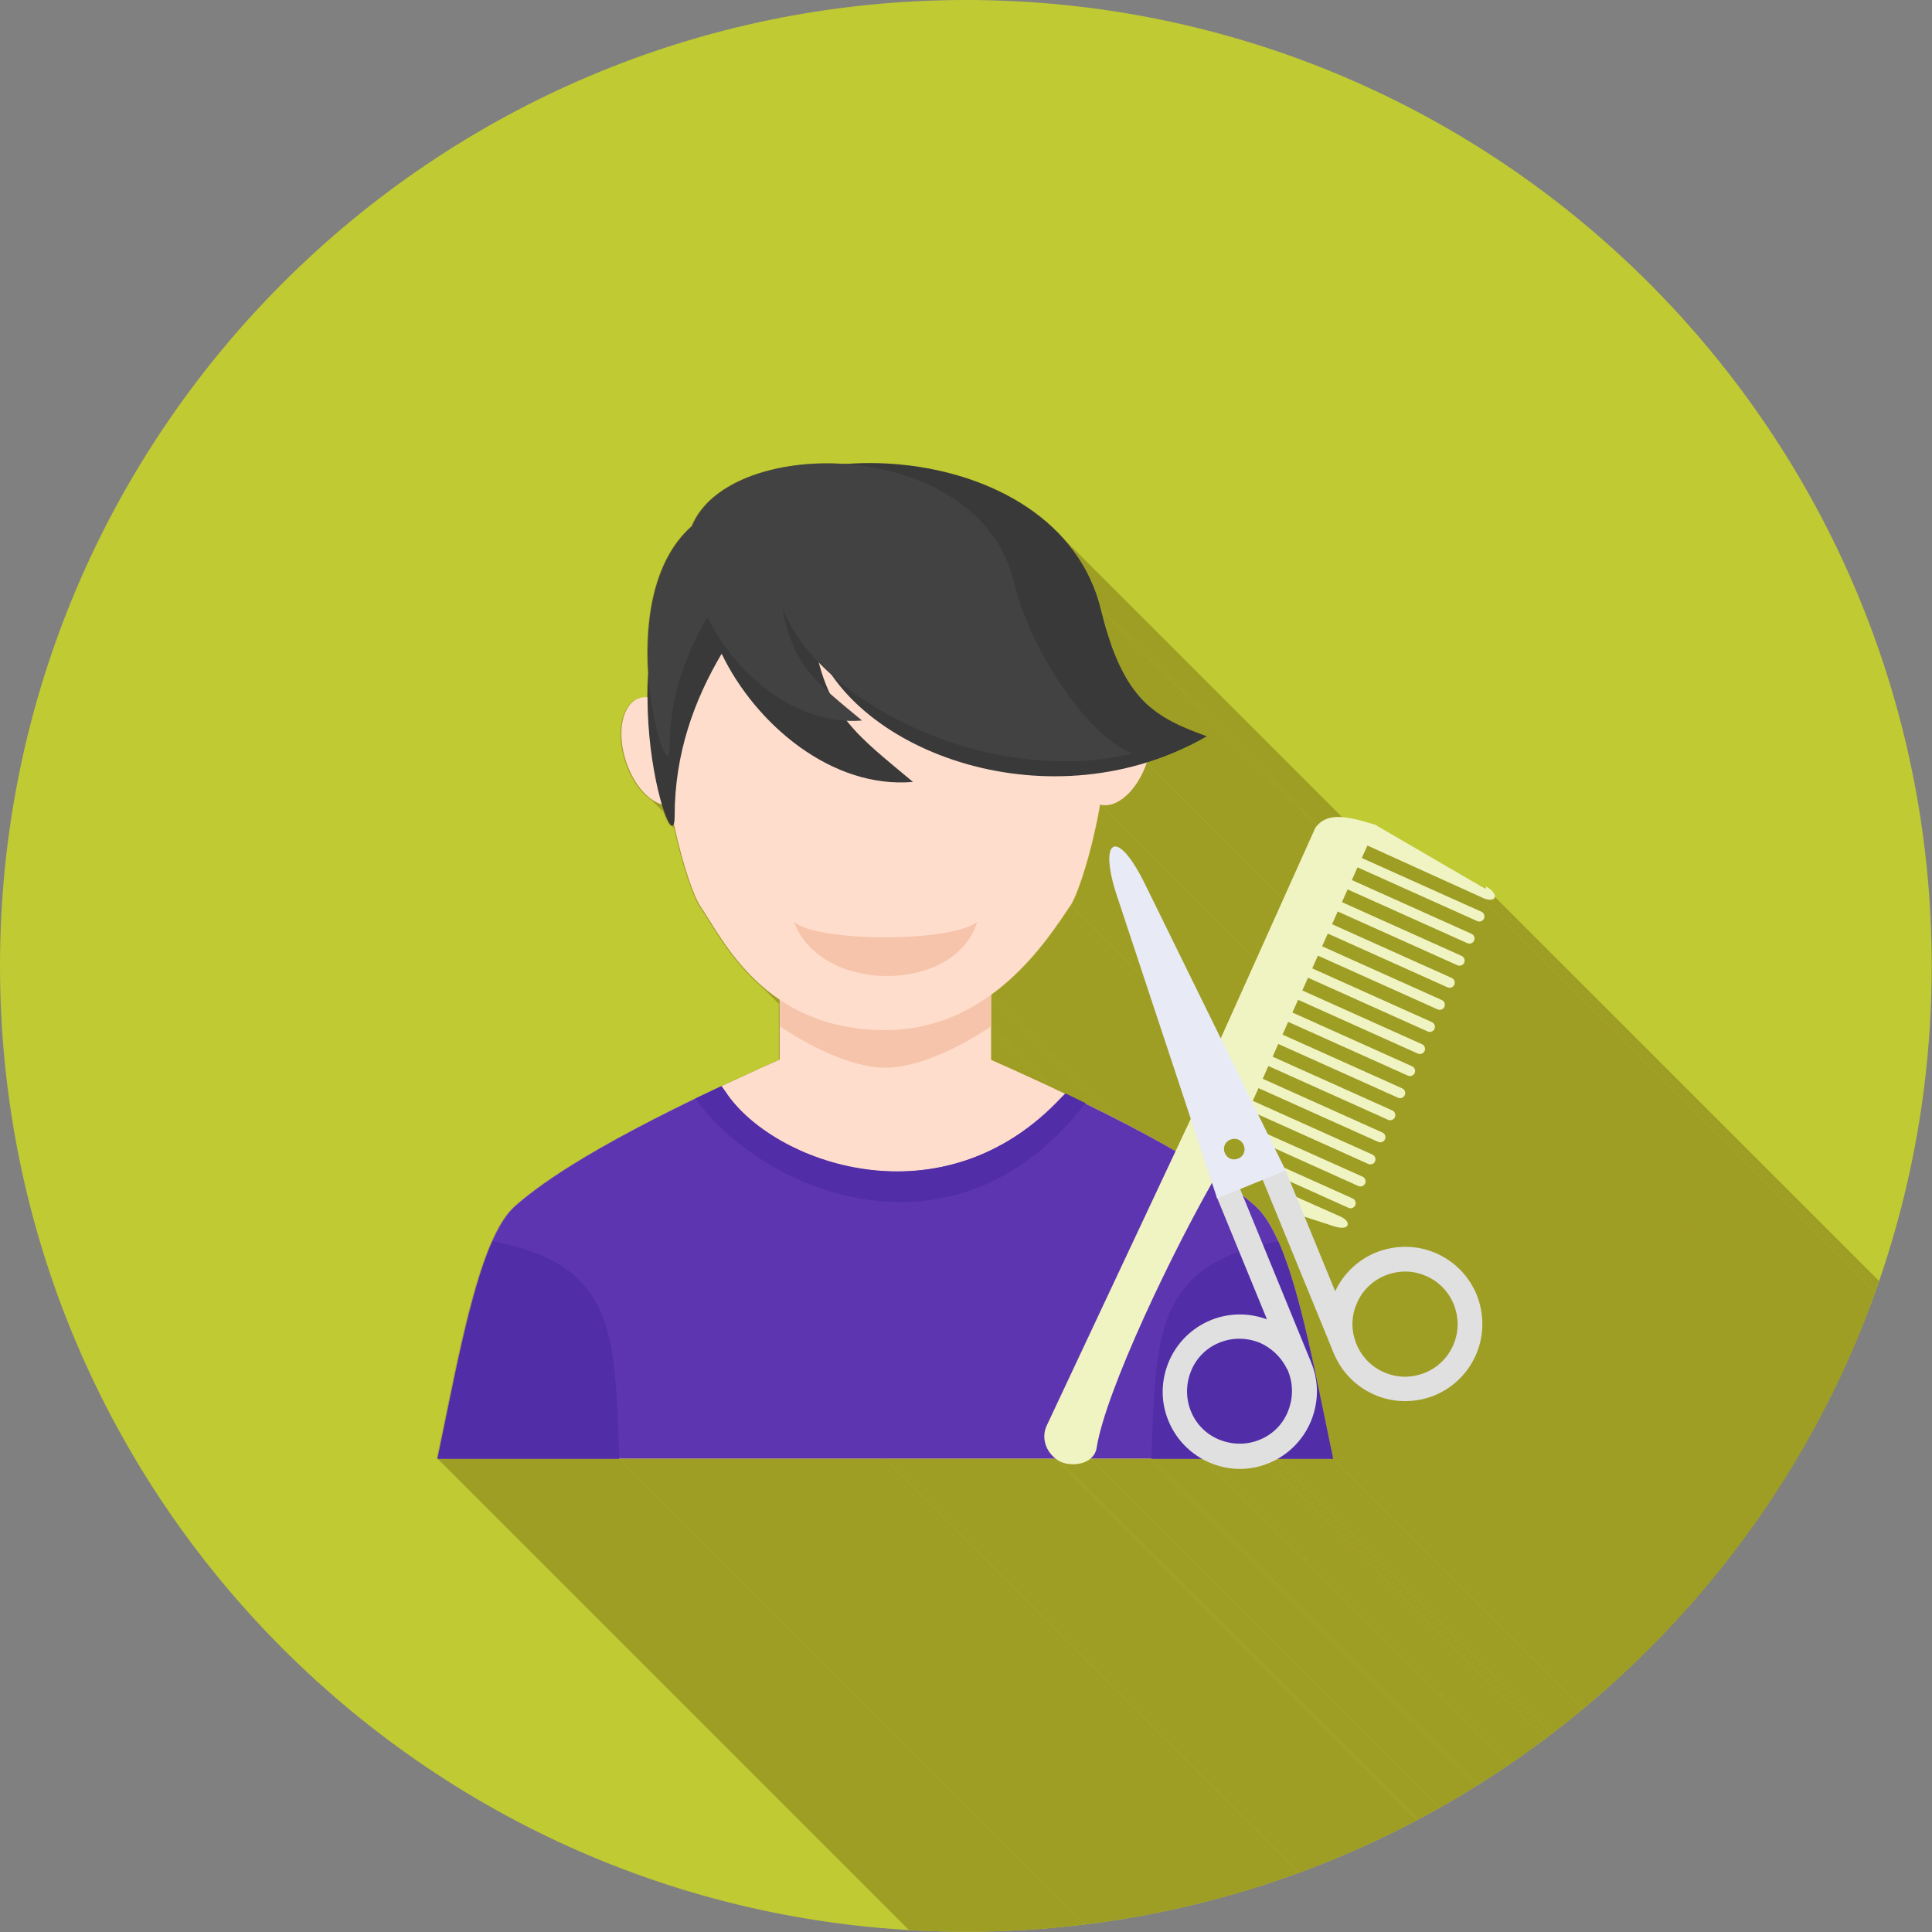 <?xml version="1.0" encoding="UTF-8"?>
<!DOCTYPE svg PUBLIC "-//W3C//DTD SVG 1.1//EN" "http://www.w3.org/Graphics/SVG/1.1/DTD/svg11.dtd">
<!-- Creator: CorelDRAW -->
<svg xmlns="http://www.w3.org/2000/svg" xml:space="preserve" width="6.827in" height="6.827in" style="shape-rendering:geometricPrecision; text-rendering:geometricPrecision; image-rendering:optimizeQuality; fill-rule:evenodd; clip-rule:evenodd"
viewBox="0 0 6.827 6.827"
 xmlns:xlink="http://www.w3.org/1999/xlink">
 <rect x="0" y="0" width="6.827" height="6.827" fill="#808080" stroke="none"/>
 <defs>
  <style type="text/css">
   <![CDATA[
    .fil2 {fill:none}
    .fil7 {fill:#393939}
    .fil8 {fill:#424242}
    .fil6 {fill:#512DA8}
    .fil5 {fill:#5E35B1}
    .fil1 {fill:#9E9D24}
    .fil0 {fill:#C0CA33}
    .fil10 {fill:#E0E0E0}
    .fil11 {fill:#E8EAF6}
    .fil9 {fill:#F0F4C3}
    .fil4 {fill:#F6C4AA}
    .fil3 {fill:#FFDDCC}
   ]]>
  </style>
   <clipPath id="id0">
    <path d="M3.413 0c1.885,0 3.413,1.528 3.413,3.413 0,1.885 -1.528,3.413 -3.413,3.413 -1.885,0 -3.413,-1.528 -3.413,-3.413 0,-1.885 1.528,-3.413 3.413,-3.413z"/>
   </clipPath>
 </defs>
 <g id="Layer_x0020_1">
  <path class="fil0" d="M3.413 0c1.885,0 3.413,1.528 3.413,3.413 0,1.885 -1.528,3.413 -3.413,3.413 -1.885,0 -3.413,-1.528 -3.413,-3.413 0,-1.885 1.528,-3.413 3.413,-3.413z"/>
  <g style="clip-path:url(#id0)">
   <g id="_435564424">
    <g>
     <polygon id="_4364744561" class="fil1" points="3.764,1.909 7.55,5.695 7.572,5.722 7.592,5.749 7.611,5.778 7.628,5.809 7.643,5.84 7.657,5.873 7.668,5.907 7.678,5.943 3.892,2.156 3.882,2.121 3.87,2.087 3.857,2.054 3.841,2.022 3.824,1.992 3.806,1.963 3.786,1.935 "/>
     <polygon id="_436474336" class="fil1" points="4.865,2.916 8.651,6.702 8.651,6.703 4.865,2.917 "/>
     <polygon id="_436475920" class="fil1" points="3.892,2.156 7.678,5.943 7.685,5.972 7.693,6 7.701,6.026 7.709,6.051 7.717,6.075 7.726,6.097 7.734,6.118 7.743,6.138 7.753,6.157 7.762,6.175 7.772,6.191 7.782,6.207 7.793,6.222 7.803,6.236 7.814,6.249 4.028,2.462 4.017,2.449 4.006,2.435 3.996,2.421 3.986,2.405 3.976,2.388 3.966,2.371 3.957,2.352 3.948,2.332 3.939,2.311 3.931,2.288 3.922,2.265 3.914,2.24 3.907,2.213 3.899,2.186 "/>
     <polygon id="_436476160" class="fil1" points="4.265,2.602 8.052,6.388 8.045,6.392 8.039,6.396 8.032,6.399 8.026,6.403 8.019,6.406 8.013,6.41 8.006,6.413 7.999,6.417 7.993,6.42 7.986,6.423 7.979,6.426 7.973,6.429 7.966,6.432 7.959,6.435 7.953,6.438 7.946,6.441 7.939,6.444 7.933,6.447 7.926,6.45 7.919,6.453 7.912,6.455 7.906,6.458 7.899,6.46 7.892,6.463 7.885,6.465 7.879,6.468 7.872,6.47 7.865,6.473 7.858,6.475 7.851,6.477 7.845,6.479 7.838,6.481 4.052,2.695 4.058,2.693 4.065,2.691 4.072,2.689 4.079,2.686 4.086,2.684 4.092,2.682 4.099,2.679 4.106,2.677 4.113,2.674 4.119,2.672 4.126,2.669 4.133,2.666 4.14,2.664 4.146,2.661 4.153,2.658 4.16,2.655 4.167,2.652 4.173,2.649 4.18,2.646 4.187,2.643 4.193,2.64 4.2,2.637 4.206,2.634 4.213,2.63 4.22,2.627 4.226,2.624 4.233,2.62 4.239,2.617 4.246,2.613 4.252,2.609 4.259,2.606 "/>
     <polygon id="_436476016" class="fil1" points="4.052,2.695 7.838,6.481 7.835,6.49 7.831,6.499 7.827,6.508 7.823,6.516 7.819,6.525 7.815,6.533 7.811,6.54 7.806,6.548 7.801,6.555 7.797,6.562 7.792,6.569 7.787,6.575 7.781,6.581 7.776,6.587 7.771,6.592 7.765,6.597 7.76,6.602 7.754,6.607 7.748,6.611 7.743,6.615 7.737,6.618 7.731,6.621 7.725,6.624 7.72,6.626 7.714,6.628 7.708,6.629 7.702,6.631 7.697,6.631 7.691,6.631 7.685,6.631 7.68,6.631 7.674,6.629 3.888,2.843 3.894,2.844 3.899,2.845 3.905,2.845 3.91,2.845 3.916,2.844 3.922,2.843 3.928,2.842 3.933,2.84 3.939,2.838 3.945,2.835 3.951,2.832 3.956,2.828 3.962,2.825 3.968,2.821 3.973,2.816 3.979,2.811 3.984,2.806 3.99,2.801 3.995,2.795 4,2.789 4.005,2.782 4.01,2.776 4.015,2.769 4.02,2.762 4.024,2.754 4.029,2.746 4.033,2.738 4.037,2.73 4.041,2.722 4.045,2.713 4.048,2.704 "/>
     <polygon id="_436475968" class="fil1" points="3.888,2.843 7.674,6.629 7.671,6.646 7.668,6.663 7.665,6.68 7.662,6.696 7.658,6.712 7.655,6.728 7.651,6.743 7.648,6.758 7.644,6.773 7.64,6.787 7.637,6.801 7.633,6.814 7.629,6.827 7.626,6.84 7.622,6.853 7.618,6.864 7.615,6.876 7.611,6.887 7.608,6.897 7.604,6.907 7.601,6.917 7.597,6.926 7.594,6.935 7.591,6.943 7.588,6.95 7.585,6.957 7.582,6.963 7.579,6.969 7.577,6.974 7.574,6.979 7.572,6.983 7.57,6.986 3.784,3.2 3.786,3.196 3.788,3.192 3.79,3.188 3.793,3.183 3.796,3.177 3.799,3.171 3.802,3.164 3.805,3.156 3.808,3.148 3.811,3.14 3.814,3.131 3.818,3.121 3.821,3.111 3.825,3.101 3.828,3.09 3.832,3.078 3.836,3.066 3.839,3.054 3.843,3.041 3.847,3.028 3.85,3.015 3.854,3.001 3.858,2.986 3.861,2.972 3.865,2.957 3.868,2.941 3.872,2.926 3.875,2.91 3.879,2.894 3.882,2.877 3.885,2.86 "/>
     <polygon id="_436476928" class="fil1" points="4.045,3.122 7.831,6.908 8.1,7.457 4.314,3.671 "/>
     <polygon id="_436476880" class="fil1" points="3.784,3.2 7.57,6.986 7.565,6.993 7.56,7 7.555,7.008 7.55,7.016 7.544,7.024 7.538,7.033 7.532,7.042 7.525,7.051 7.519,7.061 7.512,7.07 7.505,7.08 7.497,7.09 7.489,7.101 7.481,7.111 7.473,7.122 7.464,7.133 7.456,7.143 7.446,7.154 7.437,7.165 7.427,7.176 7.417,7.187 7.407,7.198 7.397,7.209 7.386,7.22 7.375,7.231 7.363,7.241 7.351,7.252 7.339,7.263 7.327,7.273 7.314,7.283 7.301,7.293 7.288,7.303 3.502,3.517 3.515,3.507 3.528,3.497 3.541,3.487 3.553,3.476 3.565,3.466 3.577,3.455 3.588,3.444 3.599,3.434 3.61,3.423 3.621,3.412 3.631,3.401 3.641,3.39 3.651,3.379 3.66,3.368 3.669,3.357 3.678,3.346 3.687,3.336 3.695,3.325 3.703,3.315 3.711,3.304 3.718,3.294 3.726,3.284 3.732,3.274 3.739,3.265 3.746,3.256 3.752,3.247 3.758,3.238 3.763,3.23 3.769,3.222 3.774,3.214 3.779,3.207 "/>
     <polygon id="_436476664" class="fil1" points="4.462,4.169 8.248,7.955 8.168,7.988 4.382,4.202 "/>
     <polygon id="_436476400" class="fil1" points="4.482,3.768 8.268,7.555 8.248,7.599 4.462,3.813 "/>
     <polygon id="_436476712" class="fil1" points="4.905,3.958 8.691,7.745 8.268,7.555 4.482,3.768 "/>
     <polygon id="_436476496" class="fil1" points="4.382,4.202 8.168,7.988 8.177,8.01 4.391,4.224 "/>
     <polygon id="_436476520" class="fil1" points="3.502,3.517 7.288,7.303 7.288,7.413 3.502,3.627 "/>
     <polygon id="_436477000" class="fil1" points="3.502,3.627 7.288,7.413 7.288,7.532 3.502,3.745 "/>
     <polygon id="_436477024" class="fil1" points="4.447,4.273 8.234,8.059 8.239,8.065 8.244,8.071 8.25,8.078 8.255,8.085 8.26,8.092 8.265,8.1 8.27,8.108 8.275,8.116 8.28,8.125 8.284,8.133 8.289,8.143 8.294,8.152 8.298,8.162 8.303,8.172 4.517,4.386 4.512,4.376 4.508,4.366 4.503,4.356 4.498,4.347 4.493,4.338 4.488,4.33 4.484,4.321 4.479,4.314 4.474,4.306 4.468,4.299 4.463,4.292 4.458,4.285 4.453,4.279 "/>
     <polygon id="_436476376" class="fil1" points="4.609,4.299 8.396,8.085 8.504,8.35 4.718,4.563 "/>
     <polygon id="_436477120" class="fil1" points="4.504,4.057 8.29,7.843 8.324,7.912 4.537,4.126 "/>
     <polygon id="_436477384" class="fil1" points="3.836,3.899 7.622,7.685 7.622,7.685 7.622,7.685 7.622,7.686 7.622,7.686 7.622,7.686 7.622,7.686 7.622,7.686 7.622,7.686 3.835,3.9 3.835,3.9 3.835,3.9 3.836,3.9 3.836,3.899 3.836,3.899 3.836,3.899 3.836,3.899 "/>
     <polygon id="_436477096" class="fil1" points="4.709,4.772 8.495,8.558 8.495,8.558 4.708,4.772 "/>
     <polygon id="_436477480" class="fil1" points="2.382,2.911 6.168,6.698 6.167,6.701 6.165,6.703 6.163,6.704 6.161,6.704 6.159,6.703 6.157,6.701 2.37,2.915 2.373,2.917 2.375,2.918 2.377,2.918 2.379,2.917 2.381,2.915 "/>
     <polygon id="_436477288" class="fil1" points="4.514,5.155 8.3,8.941 8.297,8.943 8.293,8.945 8.289,8.947 8.285,8.949 8.282,8.951 8.278,8.952 8.274,8.954 8.27,8.956 4.483,5.17 4.487,5.168 4.491,5.166 4.495,5.164 4.499,5.163 4.503,5.161 4.507,5.159 4.51,5.157 "/>
     <polygon id="_436477648" class="fil1" points="2.755,3.533 6.541,7.32 6.527,7.31 6.513,7.299 6.5,7.289 6.487,7.278 6.474,7.267 6.462,7.256 6.451,7.245 2.664,3.459 2.676,3.47 2.688,3.481 2.701,3.492 2.714,3.503 2.727,3.513 2.741,3.523 "/>
     <polygon id="_436477696" class="fil1" points="4.275,5.169 8.061,8.955 8.058,8.953 8.054,8.952 8.05,8.95 8.047,8.948 8.043,8.947 8.04,8.945 8.036,8.943 8.033,8.941 4.246,5.155 4.25,5.157 4.253,5.159 4.257,5.16 4.26,5.162 4.264,5.164 4.268,5.166 4.271,5.167 "/>
     <polygon id="_436477672" class="fil1" points="4.246,5.155 8.033,8.941 7.854,8.941 4.068,5.155 "/>
     <polygon id="_436477816" class="fil1" points="4.068,5.155 7.854,8.941 7.64,8.941 3.854,5.155 "/>
     <polygon id="_436477192" class="fil1" points="3.854,5.155 7.64,8.941 7.635,8.945 7.63,8.948 7.624,8.951 7.617,8.954 7.611,8.956 7.604,8.958 7.597,8.959 7.59,8.96 7.583,8.961 7.576,8.961 7.569,8.961 7.562,8.96 7.555,8.958 7.548,8.957 7.541,8.954 7.535,8.952 3.748,5.166 3.755,5.168 3.762,5.17 3.768,5.172 3.775,5.173 3.783,5.174 3.79,5.175 3.797,5.175 3.804,5.174 3.811,5.173 3.818,5.172 3.825,5.17 3.831,5.168 3.837,5.165 3.843,5.162 3.849,5.159 "/>
     <polygon id="_436477936" class="fil1" points="3.748,5.166 7.535,8.952 7.532,8.951 7.53,8.949 7.528,8.948 7.526,8.947 7.524,8.945 7.521,8.944 7.519,8.943 7.517,8.941 3.731,5.155 3.733,5.156 3.735,5.158 3.737,5.159 3.739,5.161 3.742,5.162 3.744,5.163 3.746,5.164 "/>
     <polygon id="_436461856" class="fil1" points="3.731,5.155 7.517,8.941 6.915,8.941 3.128,5.155 "/>
     <polygon id="_436461880" class="fil1" points="3.128,5.155 6.915,8.941 5.975,8.941 2.189,5.155 "/>
     <polygon id="_436462408" class="fil1" points="2.189,5.155 5.975,8.941 5.333,8.941 1.547,5.155 "/>
     <polygon id="_436461928" class="fil1" points="4.483,5.17 8.27,8.956 8.263,8.958 8.257,8.961 8.25,8.963 8.243,8.965 8.237,8.967 8.23,8.969 8.223,8.97 8.217,8.972 8.21,8.973 8.203,8.974 8.197,8.975 8.19,8.975 8.183,8.976 8.177,8.976 8.17,8.976 8.164,8.976 8.157,8.976 8.15,8.976 8.144,8.975 8.137,8.975 8.131,8.974 8.124,8.973 8.118,8.972 8.111,8.971 8.105,8.969 8.098,8.968 8.092,8.966 8.086,8.964 8.08,8.962 8.073,8.96 8.067,8.957 8.061,8.955 4.275,5.169 4.281,5.171 4.287,5.174 4.293,5.176 4.3,5.178 4.306,5.18 4.312,5.181 4.318,5.183 4.325,5.184 4.331,5.186 4.338,5.187 4.344,5.188 4.351,5.188 4.357,5.189 4.364,5.189 4.371,5.19 4.377,5.19 4.384,5.19 4.391,5.19 4.397,5.189 4.404,5.189 4.411,5.188 4.417,5.187 4.424,5.186 4.431,5.185 4.437,5.184 4.444,5.182 4.451,5.181 4.457,5.179 4.464,5.177 4.47,5.175 4.477,5.172 "/>
     <polygon id="_436461784" class="fil1" points="2.339,2.842 6.125,6.628 6.121,6.627 6.116,6.625 6.111,6.623 6.107,6.621 6.102,6.619 6.098,6.616 6.093,6.613 6.088,6.61 6.084,6.607 6.079,6.603 6.075,6.6 6.07,6.595 6.066,6.591 2.28,2.805 2.284,2.809 2.288,2.813 2.293,2.817 2.297,2.821 2.302,2.824 2.307,2.827 2.311,2.83 2.316,2.833 2.321,2.835 2.325,2.837 2.33,2.839 2.334,2.841 "/>
     <polygon id="_436461808" class="fil1" points="4.71,5.155 8.497,8.941 8.3,8.941 4.514,5.155 "/>
     <polygon id="_436462024" class="fil1" points="5.24,3.181 9.026,6.968 8.616,6.781 4.829,2.995 "/>
     <polygon id="_436462480" class="fil1" points="4.829,2.995 8.616,6.781 8.596,6.825 4.81,3.039 "/>
     <polygon id="_436462120" class="fil1" points="5.218,3.262 9.004,7.048 8.581,6.858 4.795,3.072 "/>
     <polygon id="_436462168" class="fil1" points="4.795,3.072 8.581,6.858 8.561,6.903 4.775,3.117 "/>
     <polygon id="_436462744" class="fil1" points="3.978,3.015 7.765,6.802 7.772,6.81 7.779,6.82 7.787,6.831 7.796,6.844 7.804,6.858 7.813,6.873 7.822,6.89 7.831,6.908 4.045,3.122 4.036,3.104 4.027,3.087 4.018,3.072 4.009,3.058 4.001,3.045 3.993,3.034 3.986,3.024 "/>
     <polygon id="_436462672" class="fil1" points="4.94,3.881 8.726,7.667 8.303,7.477 4.517,3.691 "/>
     <polygon id="_436462528" class="fil1" points="4.517,4.386 8.303,8.172 8.31,8.189 8.318,8.208 8.325,8.226 8.332,8.246 8.339,8.266 8.346,8.287 8.352,8.308 8.359,8.33 8.365,8.352 8.372,8.375 8.378,8.399 8.384,8.422 8.39,8.447 8.396,8.471 8.402,8.496 8.408,8.521 8.414,8.547 8.42,8.573 8.425,8.598 8.431,8.625 8.437,8.651 8.442,8.677 8.448,8.704 8.453,8.73 8.459,8.757 8.464,8.783 8.469,8.81 8.475,8.836 8.48,8.863 8.486,8.889 8.491,8.915 8.497,8.941 4.71,5.155 4.705,5.129 4.699,5.103 4.694,5.077 4.689,5.05 4.683,5.024 4.678,4.997 4.672,4.971 4.667,4.944 4.661,4.918 4.656,4.891 4.65,4.865 4.645,4.838 4.639,4.812 4.633,4.786 4.628,4.761 4.622,4.735 4.616,4.71 4.61,4.685 4.604,4.66 4.598,4.636 4.592,4.612 4.586,4.589 4.579,4.566 4.573,4.544 4.566,4.522 4.559,4.5 4.553,4.48 4.546,4.46 4.539,4.44 4.531,4.421 4.524,4.403 "/>
     <polygon id="_436462768" class="fil1" points="5.068,4.93 8.854,8.717 8.848,8.719 8.841,8.722 8.834,8.724 8.828,8.726 8.821,8.728 8.814,8.729 8.808,8.731 8.801,8.732 8.794,8.733 8.788,8.734 8.781,8.735 8.774,8.736 8.768,8.736 8.761,8.737 8.754,8.737 8.748,8.737 8.741,8.737 8.735,8.737 8.728,8.736 8.721,8.735 8.715,8.735 8.708,8.734 8.702,8.733 8.695,8.731 8.689,8.73 8.683,8.728 8.676,8.727 8.67,8.725 8.664,8.723 8.658,8.721 8.652,8.718 8.646,8.716 4.859,4.929 4.865,4.932 4.871,4.934 4.878,4.936 4.884,4.938 4.89,4.94 4.896,4.942 4.903,4.944 4.909,4.945 4.916,4.946 4.922,4.947 4.929,4.948 4.935,4.949 4.942,4.95 4.948,4.95 4.955,4.951 4.962,4.951 4.968,4.951 4.975,4.951 4.982,4.95 4.988,4.95 4.995,4.949 5.002,4.948 5.008,4.947 5.015,4.946 5.022,4.945 5.028,4.943 5.035,4.941 5.041,4.94 5.048,4.938 5.055,4.935 5.061,4.933 "/>
     <polygon id="_436462888" class="fil1" points="4.859,4.929 8.646,8.716 8.64,8.713 8.634,8.71 8.628,8.708 8.622,8.705 8.616,8.701 8.611,8.698 8.605,8.695 8.599,8.691 8.594,8.687 8.589,8.684 8.584,8.68 8.578,8.675 8.573,8.671 8.568,8.667 8.563,8.662 8.559,8.658 4.772,4.871 4.777,4.876 4.782,4.881 4.787,4.885 4.792,4.889 4.797,4.893 4.802,4.897 4.808,4.901 4.813,4.905 4.819,4.908 4.824,4.912 4.83,4.915 4.836,4.918 4.841,4.921 4.847,4.924 4.853,4.927 "/>
     <polygon id="_436462912" class="fil1" points="5.183,3.339 8.969,7.125 8.546,6.936 4.76,3.149 "/>
     <polygon id="_436462984" class="fil1" points="4.517,3.691 8.303,7.477 8.283,7.522 4.497,3.736 "/>
     <path id="_436463056" class="fil1" d="M8.993 7.116l0 0zm-3.786 -3.786l0 0z"/>
     <polygon id="_436463104" class="fil1" points="5.271,3.158 9.058,6.944 9.062,6.949 9.065,6.954 9.066,6.958 9.066,6.962 9.065,6.966 9.063,6.969 9.06,6.971 9.056,6.972 9.051,6.973 9.046,6.973 9.04,6.972 9.033,6.971 9.026,6.968 5.24,3.181 5.247,3.184 5.254,3.186 5.26,3.187 5.265,3.187 5.27,3.186 5.274,3.185 5.277,3.182 5.279,3.179 5.28,3.176 5.28,3.172 5.278,3.167 5.275,3.163 "/>
     <path id="_436463224" class="fil1" d="M9.028 7.039l0 0zm-3.786 -3.786l0 0z"/>
     <polygon id="_436463944" class="fil1" points="4.76,3.149 8.546,6.936 8.526,6.98 4.74,3.194 "/>
     <polygon id="_436463896" class="fil1" points="5.238,3.233 9.024,7.02 9.026,7.022 9.028,7.025 9.029,7.029 9.029,7.032 9.029,7.036 9.028,7.039 9.026,7.042 9.023,7.045 9.021,7.047 9.018,7.048 9.014,7.049 9.011,7.05 9.007,7.049 9.004,7.048 5.218,3.262 5.221,3.263 5.225,3.263 5.228,3.263 5.231,3.262 5.234,3.261 5.237,3.259 5.24,3.256 5.241,3.253 5.242,3.249 5.243,3.246 5.243,3.242 5.242,3.239 5.24,3.236 "/>
     <polygon id="_436463872" class="fil1" points="5.148,3.417 8.934,7.203 8.512,7.013 4.725,3.227 "/>
     <polygon id="_436463728" class="fil1" points="4.725,3.227 8.512,7.013 8.492,7.058 4.705,3.271 "/>
     <polygon id="_436463632" class="fil1" points="5.203,3.311 8.99,7.097 8.992,7.1 8.993,7.103 8.994,7.106 8.994,7.11 8.994,7.113 8.993,7.116 8.991,7.12 8.989,7.122 8.986,7.124 8.983,7.126 8.98,7.127 8.976,7.127 8.973,7.127 8.969,7.125 5.183,3.339 5.186,3.34 5.19,3.341 5.193,3.341 5.197,3.34 5.2,3.338 5.202,3.336 5.205,3.333 5.207,3.33 5.208,3.327 5.208,3.323 5.208,3.32 5.207,3.317 5.205,3.313 "/>
     <path id="_436463992" class="fil1" d="M8.923 7.271l0 0zm-3.786 -3.786l0 0z"/>
     <polygon id="_436463488" class="fil1" points="5.113,3.494 8.9,7.28 8.477,7.09 4.691,3.304 "/>
     <polygon id="_436463920" class="fil1" points="5.169,3.388 8.955,7.174 8.957,7.177 8.958,7.18 8.959,7.183 8.96,7.187 8.959,7.19 8.958,7.194 5.172,3.408 5.173,3.404 5.173,3.401 5.173,3.397 5.172,3.394 5.171,3.391 "/>
     <polygon id="_436463272" class="fil1" points="5.172,3.408 8.958,7.194 8.956,7.197 8.954,7.2 8.951,7.202 8.948,7.203 8.945,7.204 8.941,7.204 8.938,7.204 8.934,7.203 5.148,3.417 5.152,3.418 5.155,3.418 5.159,3.418 5.162,3.417 5.165,3.415 5.168,3.413 5.17,3.411 "/>
     <polygon id="_436463824" class="fil1" points="4.691,3.304 8.477,7.09 8.457,7.135 4.671,3.349 "/>
     <polygon id="_436464424" class="fil1" points="5.079,3.571 8.865,7.358 8.442,7.168 4.656,3.381 "/>
     <polygon id="_436464280" class="fil1" points="5.134,3.465 8.92,7.252 8.922,7.254 8.924,7.258 8.925,7.261 8.925,7.264 8.924,7.268 8.923,7.271 8.921,7.274 8.919,7.277 8.916,7.279 8.913,7.281 8.91,7.282 8.907,7.282 8.903,7.281 8.9,7.28 5.113,3.494 5.117,3.495 5.12,3.496 5.124,3.495 5.127,3.494 5.13,3.493 5.133,3.491 5.135,3.488 5.137,3.485 5.138,3.482 5.139,3.478 5.138,3.475 5.137,3.471 5.136,3.468 "/>
     <path id="_436464400" class="fil1" d="M8.854 7.426l0 0zm-3.786 -3.786l0 0z"/>
     <polygon id="_436464736" class="fil1" points="4.656,3.381 8.442,7.168 8.422,7.212 4.636,3.426 "/>
     <polygon id="_436464448" class="fil1" points="5.099,3.543 8.885,7.329 8.887,7.332 8.889,7.335 8.89,7.338 8.89,7.342 8.89,7.345 8.889,7.349 8.887,7.352 8.884,7.354 8.882,7.356 8.879,7.358 8.875,7.359 8.872,7.359 8.868,7.359 8.865,7.358 5.079,3.571 5.082,3.572 5.086,3.573 5.089,3.573 5.092,3.572 5.095,3.57 5.098,3.568 5.1,3.565 5.102,3.562 5.103,3.559 5.104,3.555 5.104,3.552 5.103,3.549 5.101,3.546 "/>
     <polygon id="_436464544" class="fil1" points="5.044,3.649 8.83,7.435 8.407,7.245 4.621,3.459 "/>
     <polygon id="_436464688" class="fil1" points="4.621,3.459 8.407,7.245 8.387,7.29 4.601,3.503 "/>
     <polygon id="_436464088" class="fil1" points="5.064,3.62 8.851,7.406 8.853,7.409 8.854,7.412 8.855,7.416 8.855,7.419 8.855,7.423 8.854,7.426 8.852,7.429 8.85,7.432 8.847,7.434 8.844,7.435 8.84,7.436 8.837,7.437 8.834,7.436 8.83,7.435 5.044,3.649 5.047,3.65 5.051,3.65 5.054,3.65 5.058,3.649 5.061,3.648 5.063,3.646 5.066,3.643 5.067,3.64 5.069,3.636 5.069,3.633 5.069,3.629 5.068,3.626 5.066,3.623 "/>
     <polygon id="_436464304" class="fil1" points="5.009,3.726 8.795,7.512 8.373,7.322 4.586,3.536 "/>
     <polygon id="_436464160" class="fil1" points="4.586,3.536 8.373,7.322 8.352,7.367 4.566,3.581 "/>
     <polygon id="_436465456" class="fil1" points="5.029,3.698 8.816,7.484 8.818,7.487 8.819,7.49 8.82,7.493 8.821,7.496 8.82,7.5 8.819,7.503 8.817,7.507 8.815,7.509 8.812,7.511 8.809,7.513 8.806,7.514 8.802,7.514 8.799,7.514 8.795,7.512 5.009,3.726 5.012,3.727 5.016,3.728 5.019,3.727 5.023,3.727 5.026,3.725 5.029,3.723 5.031,3.72 5.033,3.717 5.034,3.714 5.034,3.71 5.034,3.707 5.033,3.703 5.032,3.7 "/>
     <path id="_436465528" class="fil1" d="M8.784 7.581l0 0zm-3.786 -3.786l0 0z"/>
     <polygon id="_436464952" class="fil1" points="4.974,3.803 8.761,7.59 8.338,7.4 4.552,3.614 "/>
     <polygon id="_436465432" class="fil1" points="4.995,3.775 8.781,7.561 8.783,7.564 8.785,7.567 8.786,7.57 8.786,7.574 8.785,7.577 8.784,7.581 8.782,7.584 8.78,7.587 8.777,7.589 8.774,7.59 8.771,7.591 8.767,7.591 8.764,7.591 8.761,7.59 4.974,3.803 4.978,3.805 4.981,3.805 4.985,3.805 4.988,3.804 4.991,3.802 4.994,3.8 4.996,3.798 4.998,3.795 4.999,3.791 5,3.788 4.999,3.784 4.998,3.781 4.997,3.778 "/>
     <path id="_436464832" class="fil1" d="M8.715 7.736l0 0zm-3.786 -3.786l0 0z"/>
     <polygon id="_436465504" class="fil1" points="4.552,3.614 8.338,7.4 8.318,7.445 4.531,3.658 "/>
     <polygon id="_436465216" class="fil1" points="4.96,3.852 8.746,7.639 8.748,7.641 8.75,7.644 8.751,7.648 8.751,7.651 8.751,7.655 8.749,7.658 4.963,3.872 4.964,3.868 4.965,3.865 4.965,3.861 4.964,3.858 4.962,3.855 "/>
     <polygon id="_436465048" class="fil1" points="4.963,3.872 8.749,7.658 8.748,7.661 8.745,7.664 8.743,7.666 8.739,7.668 8.736,7.668 8.733,7.669 8.729,7.668 8.726,7.667 4.94,3.881 4.943,3.882 4.946,3.882 4.95,3.882 4.953,3.881 4.956,3.88 4.959,3.878 4.961,3.875 "/>
     <polygon id="_436465360" class="fil1" points="4.87,4.036 8.656,7.822 8.234,7.632 4.447,3.846 "/>
     <path id="_436466248" class="fil1" d="M8.645 7.89l0 0zm-3.786 -3.786l0 0z"/>
     <polygon id="_436465984" class="fil1" points="4.925,3.93 8.711,7.716 8.714,7.719 8.715,7.722 8.716,7.725 8.716,7.729 8.716,7.732 8.715,7.736 4.928,3.949 4.93,3.946 4.93,3.942 4.93,3.939 4.929,3.936 4.927,3.932 "/>
     <polygon id="_436466080" class="fil1" points="4.928,3.949 8.715,7.736 8.713,7.739 8.711,7.741 8.708,7.743 8.705,7.745 8.701,7.746 8.698,7.746 8.694,7.746 8.691,7.745 4.905,3.958 4.908,3.959 4.912,3.96 4.915,3.96 4.918,3.959 4.922,3.957 4.924,3.955 4.927,3.952 "/>
     <polygon id="_436466056" class="fil1" points="4.447,3.846 8.234,7.632 8.213,7.677 4.427,3.89 "/>
     <polygon id="_436465960" class="fil1" points="4.835,4.113 8.621,7.899 8.231,7.724 4.445,3.938 "/>
     <polygon id="_436466152" class="fil1" points="4.89,4.007 8.677,7.793 8.679,7.796 8.68,7.799 8.681,7.803 8.681,7.806 8.681,7.809 8.68,7.813 8.678,7.816 8.676,7.819 8.673,7.821 8.67,7.822 8.667,7.823 8.663,7.823 8.66,7.823 8.656,7.822 4.87,4.036 4.873,4.037 4.877,4.037 4.88,4.037 4.884,4.036 4.887,4.035 4.89,4.032 4.892,4.03 4.894,4.027 4.895,4.023 4.895,4.02 4.895,4.016 4.894,4.013 4.893,4.01 "/>
     <polygon id="_436466176" class="fil1" points="4.445,3.938 8.231,7.724 8.265,7.793 4.479,4.007 "/>
     <polygon id="_436466224" class="fil1" points="4.821,4.162 8.607,7.948 8.609,7.951 8.611,7.954 8.612,7.957 8.612,7.961 8.612,7.964 8.61,7.968 8.609,7.971 8.606,7.973 8.604,7.976 8.6,7.977 8.597,7.978 8.594,7.978 8.59,7.978 8.587,7.977 4.8,4.19 4.804,4.192 4.807,4.192 4.811,4.192 4.814,4.191 4.817,4.189 4.82,4.187 4.822,4.185 4.824,4.181 4.825,4.178 4.826,4.174 4.825,4.171 4.825,4.168 4.823,4.165 "/>
     <polygon id="_436465600" class="fil1" points="4.856,4.084 8.642,7.871 8.644,7.874 8.646,7.877 8.646,7.88 8.647,7.883 8.646,7.887 8.645,7.89 8.643,7.893 8.641,7.896 8.638,7.898 8.635,7.9 8.632,7.901 8.628,7.901 8.625,7.9 8.621,7.899 4.835,4.113 4.839,4.114 4.842,4.115 4.846,4.114 4.849,4.113 4.852,4.112 4.855,4.11 4.857,4.107 4.859,4.104 4.86,4.101 4.86,4.097 4.86,4.094 4.859,4.09 4.858,4.087 "/>
     <polygon id="_436465720" class="fil1" points="4.8,4.19 8.587,7.977 8.29,7.843 4.504,4.057 "/>
     <path id="_436466968" class="fil1" d="M8.576 8.045l0 0zm-3.786 -3.786l0 0z"/>
     <polygon id="_436466344" class="fil1" points="5.161,4.49 8.948,8.276 8.952,8.281 8.957,8.286 8.961,8.291 8.965,8.296 8.969,8.302 8.973,8.307 8.977,8.313 8.981,8.318 8.984,8.324 8.988,8.33 8.991,8.336 8.994,8.342 8.997,8.348 9,8.355 9.003,8.361 5.217,4.575 5.214,4.569 5.211,4.562 5.208,4.556 5.205,4.55 5.202,4.544 5.198,4.538 5.194,4.532 5.191,4.526 5.187,4.521 5.183,4.515 5.179,4.51 5.175,4.505 5.17,4.5 5.166,4.495 "/>
     <polygon id="_436466992" class="fil1" points="4.786,4.239 8.572,8.026 8.574,8.028 8.576,8.031 8.577,8.035 8.577,8.038 8.577,8.042 8.576,8.045 4.789,4.259 4.79,4.255 4.791,4.252 4.791,4.248 4.79,4.245 4.788,4.242 "/>
     <polygon id="_436467040" class="fil1" points="4.766,4.268 8.552,8.054 8.345,7.961 4.558,4.175 "/>
     <polygon id="_436466392" class="fil1" points="4.789,4.259 8.576,8.045 8.574,8.048 8.571,8.051 8.569,8.053 8.566,8.054 8.562,8.055 8.559,8.056 8.555,8.055 8.552,8.054 4.766,4.268 4.769,4.269 4.773,4.269 4.776,4.269 4.779,4.268 4.782,4.267 4.785,4.265 4.788,4.262 "/>
     <polygon id="_436466536" class="fil1" points="4.558,4.175 8.345,7.961 8.367,8.016 4.581,4.229 "/>
     <polygon id="_436466752" class="fil1" points="4.755,4.31 8.541,8.097 8.545,8.101 8.547,8.105 8.549,8.109 8.549,8.113 8.548,8.116 8.546,8.119 8.543,8.122 8.539,8.123 8.534,8.124 8.527,8.125 8.519,8.124 8.51,8.122 8.5,8.119 4.714,4.333 4.724,4.336 4.733,4.338 4.741,4.338 4.747,4.338 4.753,4.337 4.757,4.335 4.76,4.333 4.762,4.33 4.763,4.326 4.763,4.322 4.761,4.318 4.759,4.314 "/>
     <polygon id="_436466632" class="fil1" points="4.714,4.333 8.5,8.119 8.396,8.085 4.609,4.299 "/>
     <polygon id="_436466848" class="fil1" points="5.217,4.575 9.003,8.361 9.006,8.368 9.008,8.374 9.01,8.381 9.012,8.388 9.014,8.394 9.016,8.401 9.017,8.408 9.019,8.414 9.02,8.421 9.021,8.428 9.022,8.434 9.022,8.441 9.023,8.448 9.023,8.454 9.023,8.461 9.023,8.468 9.023,8.474 9.023,8.481 9.022,8.487 9.022,8.494 9.021,8.5 9.02,8.507 9.019,8.513 9.018,8.52 9.016,8.526 9.015,8.533 9.013,8.539 9.011,8.545 9.009,8.551 9.007,8.558 9.005,8.564 9.002,8.57 5.216,4.784 5.218,4.777 5.221,4.771 5.223,4.765 5.225,4.759 5.227,4.753 5.228,4.746 5.23,4.74 5.231,4.734 5.233,4.727 5.234,4.721 5.235,4.714 5.235,4.708 5.236,4.701 5.237,4.694 5.237,4.688 5.237,4.681 5.237,4.675 5.237,4.668 5.237,4.661 5.236,4.655 5.235,4.648 5.235,4.641 5.234,4.635 5.232,4.628 5.231,4.621 5.229,4.615 5.228,4.608 5.226,4.601 5.224,4.595 5.222,4.588 5.219,4.582 "/>
     <polygon id="_436466800" class="fil1" points="5.216,4.784 9.002,8.57 8.999,8.576 8.997,8.582 8.994,8.588 8.991,8.593 8.988,8.599 8.984,8.605 8.981,8.61 8.977,8.616 8.974,8.621 8.97,8.627 8.966,8.632 8.962,8.637 8.958,8.642 8.953,8.647 8.949,8.652 8.944,8.657 8.939,8.661 8.934,8.666 8.929,8.67 8.924,8.675 8.919,8.679 8.914,8.683 8.908,8.687 8.903,8.691 8.897,8.694 8.891,8.698 8.885,8.701 8.879,8.705 8.873,8.708 8.867,8.711 8.861,8.714 8.854,8.717 5.068,4.93 5.074,4.928 5.081,4.925 5.087,4.922 5.093,4.918 5.099,4.915 5.105,4.912 5.111,4.908 5.117,4.904 5.122,4.901 5.128,4.897 5.133,4.893 5.138,4.888 5.143,4.884 5.148,4.88 5.153,4.875 5.158,4.87 5.162,4.866 5.167,4.861 5.171,4.856 5.176,4.851 5.18,4.846 5.184,4.84 5.187,4.835 5.191,4.83 5.195,4.824 5.198,4.819 5.201,4.813 5.205,4.807 5.208,4.801 5.21,4.795 5.213,4.79 "/>
    </g>
    <path id="_435563896" class="fil1" d="M5.241 3.253l0 0zm-0.035 0.077l0 0zm-0.07 0.155l0 0zm-0.07 0.155l0 0zm-0.07 0.155l0 0zm-0.07 0.155l0 0zm-0.07 0.155l0 0zm-0.07 0.155l0 0zm-0.18 0.04l0.108 0.264c0.028,-0.06 0.078,-0.11 0.144,-0.137 0.07,-0.029 0.144,-0.026 0.209,0.001 0.064,0.027 0.118,0.078 0.147,0.148 0.029,0.07 0.026,0.144 -0.001,0.209 -0.027,0.064 -0.078,0.118 -0.148,0.147 -0.07,0.029 -0.144,0.026 -0.209,-0.001 -0.064,-0.027 -0.118,-0.078 -0.147,-0.148 -0.001,-0.003 -0.003,-0.007 -0.004,-0.01l-0 7.48031e-005 -0.247 -0.603 -0.08 0.033 0.009 0.022c0.019,0.015 0.033,0.027 0.046,0.038 0.03,0.026 0.056,0.069 0.08,0.123 0.08,0.181 0.136,0.494 0.194,0.769l-0.196 0c-0.01,0.006 -0.02,0.01 -0.031,0.015 -0.07,0.029 -0.144,0.026 -0.208,-0.001 -0.01,-0.004 -0.019,-0.009 -0.029,-0.014l-0.178 0 -0.214 0c-0.027,0.022 -0.072,0.026 -0.106,0.011 -0.006,-0.003 -0.012,-0.007 -0.017,-0.011l-0.603 0 -0.94 0 -0.642 0c0.058,-0.275 0.113,-0.588 0.194,-0.769 0.024,-0.055 0.051,-0.097 0.08,-0.123 0.071,-0.063 0.237,-0.193 0.729,-0.424 0.063,-0.03 0.132,-0.061 0.206,-0.094l0 -0.117 0 -0.094c-0.154,-0.104 -0.23,-0.258 -0.282,-0.334 -0.019,-0.028 -0.06,-0.139 -0.091,-0.288 -0.007,0.021 -0.025,-0.008 -0.043,-0.069 -0.05,-0.013 -0.101,-0.072 -0.127,-0.152 -0.034,-0.103 -0.013,-0.203 0.047,-0.223 0.01,-0.003 0.02,-0.004 0.03,-0.003 3.93701e-006,-0.027 0.001,-0.055 0.003,-0.082 -0.012,-0.18 0.014,-0.4 0.154,-0.524 0.065,-0.159 0.306,-0.238 0.55,-0.219 0.367,-0.026 0.803,0.131 0.897,0.517 0.077,0.32 0.192,0.379 0.374,0.446 -0.069,0.04 -0.141,0.071 -0.214,0.093 -0.034,0.098 -0.105,0.162 -0.163,0.148 -0.032,0.183 -0.083,0.324 -0.104,0.357 -0.049,0.072 -0.139,0.213 -0.282,0.317l0 0.11 0 0.118c0.097,0.043 0.184,0.083 0.261,0.12 0.001,0 0.001,0.001 0.002,0.001 0,-0 0.001,-0.001 0.001,-0.001 0.024,0.011 0.047,0.023 0.07,0.034 -0,0 -0.001,0.001 -0.001,0.001 0.133,0.065 0.237,0.121 0.319,0.168l0.053 -0.113 -0.261 -0.789c-0.067,-0.201 -0.001,-0.245 0.098,-0.044l0.269 0.549 0.335 -0.746c0.039,-0.054 0.104,-0.044 0.21,-0.011l0 -0.001 0.003 0.002 0.003 0.001 -0 0.001 0.385 0.224c0.052,0.031 0.03,0.059 -0.01,0.041l-0.41 -0.186 -0.02 0.044 0.423 0.19c0.009,0.004 0.013,0.015 0.009,0.024 -0.004,0.009 -0.015,0.013 -0.024,0.009l-0.423 -0.19 -0.02 0.045 0.423 0.19c0.009,0.004 0.013,0.015 0.009,0.024 -0.004,0.009 -0.015,0.013 -0.024,0.009l-0.423 -0.19 -0.02 0.045 0.423 0.19c0.009,0.004 0.013,0.015 0.009,0.024 -0.004,0.009 -0.015,0.013 -0.024,0.009l-0.423 -0.19 -0.02 0.045 0.423 0.19c0.009,0.004 0.013,0.015 0.009,0.024 -0.004,0.009 -0.015,0.013 -0.024,0.009l-0.423 -0.19 -0.02 0.045 0.423 0.19c0.009,0.004 0.013,0.015 0.009,0.024 -0.004,0.009 -0.015,0.013 -0.024,0.009l-0.423 -0.19 -0.02 0.045 0.423 0.19c0.009,0.004 0.013,0.015 0.009,0.024 -0.004,0.009 -0.015,0.013 -0.024,0.009l-0.423 -0.19 -0.02 0.045 0.423 0.19c0.009,0.004 0.013,0.015 0.009,0.024 -0.004,0.009 -0.015,0.013 -0.024,0.009l-0.423 -0.19 -0.02 0.045 0.423 0.19c0.009,0.004 0.013,0.015 0.009,0.024 -0.004,0.009 -0.015,0.013 -0.024,0.009l-0.423 -0.19 -0.02 0.045 0.423 0.19c0.009,0.004 0.013,0.015 0.009,0.024 -0.004,0.009 -0.015,0.013 -0.024,0.009l-0.423 -0.19 -0.02 0.045 0.423 0.19c0.009,0.004 0.013,0.015 0.009,0.024 -0.004,0.009 -0.015,0.013 -0.024,0.009l-0.423 -0.19 -0.02 0.045 0.423 0.19c0.009,0.004 0.013,0.015 0.009,0.024 -0.004,0.009 -0.015,0.013 -0.024,0.009l-0.423 -0.19 -0.02 0.045 0.423 0.19c0.009,0.004 0.013,0.015 0.009,0.024 -0.004,0.009 -0.015,0.013 -0.024,0.009l-0.39 -0.175 0.034 0.069 0.336 0.151c0.009,0.004 0.013,0.015 0.009,0.024 -0.004,0.009 -0.015,0.013 -0.024,0.009l-0.297 -0.133 0.034 0.069 0.243 0.109c0.009,0.004 0.013,0.015 0.009,0.024 -0.004,0.009 -0.015,0.013 -0.024,0.009l-0.207 -0.093 0.022 0.055 0.157 0.07c0.04,0.018 0.034,0.053 -0.024,0.034l-0.104 -0.034z"/>
   </g>
  </g>
  <path class="fil2" d="M3.413 0c1.885,0 3.413,1.528 3.413,3.413 0,1.885 -1.528,3.413 -3.413,3.413 -1.885,0 -3.413,-1.528 -3.413,-3.413 0,-1.885 1.528,-3.413 3.413,-3.413z"/>
  <path class="fil3" d="M2.812 3.719c-0.699,0.307 -0.909,0.47 -0.992,0.543 -0.128,0.113 -0.198,0.534 -0.274,0.892l1.582 0 1.582 0c-0.075,-0.358 -0.146,-0.779 -0.274,-0.892 -0.083,-0.073 -0.285,-0.233 -0.984,-0.539l-0.64 -0.004z"/>
  <path class="fil3" d="M3.502 3.108l0 0.775c-0.205,0.229 -0.541,0.221 -0.747,0l0 -0.775c0,-0.418 0.747,-0.418 0.747,0z"/>
  <path class="fil4" d="M3.502 3.108l0 0.519c-0.141,0.094 -0.278,0.146 -0.373,0.146 -0.096,0 -0.232,-0.052 -0.373,-0.146l0 -0.519c0,-0.418 0.747,-0.418 0.747,0z"/>
  <path class="fil3" d="M2.259 2.467c0.06,-0.02 0.136,0.048 0.17,0.152 0.034,0.103 0.013,0.203 -0.047,0.223 -0.06,0.02 -0.136,-0.048 -0.17,-0.152 -0.034,-0.103 -0.013,-0.203 0.047,-0.223z"/>
  <path class="fil3" d="M4.007 2.467c-0.06,-0.02 -0.136,0.048 -0.17,0.152 -0.034,0.103 -0.013,0.203 0.047,0.223 0.06,0.02 0.136,-0.048 0.17,-0.152 0.034,-0.103 0.013,-0.203 -0.047,-0.223z"/>
  <path class="fil4" d="M2.739 3.083c0.105,0.075 0.699,0.071 0.804,0 -0.091,0.395 -0.682,0.407 -0.804,0z"/>
  <path class="fil5" d="M2.549 3.838c-0.492,0.231 -0.657,0.361 -0.729,0.424 -0.128,0.113 -0.198,0.534 -0.274,0.892l1.582 0 1.582 0c-0.075,-0.358 -0.146,-0.779 -0.274,-0.892 -0.069,-0.061 -0.221,-0.182 -0.673,-0.397 -0.003,0.003 -0.006,0.007 -0.01,0.01 -0.425,0.459 -1.026,0.234 -1.189,-0.016 -0.005,-0.007 -0.01,-0.014 -0.015,-0.021z"/>
  <path class="fil6" d="M1.74 4.386c-0.08,0.181 -0.136,0.494 -0.194,0.769l0.642 0c-0.014,-0.449 -0.015,-0.688 -0.449,-0.769z"/>
  <path class="fil6" d="M4.517 4.386c0.08,0.181 0.136,0.494 0.194,0.769l-0.642 0c0.014,-0.449 0.015,-0.688 0.449,-0.769z"/>
  <path class="fil6" d="M2.55 3.838c-0.032,0.015 -0.063,0.03 -0.093,0.044 0.224,0.317 0.909,0.626 1.379,0.016 -0.023,-0.011 -0.046,-0.022 -0.07,-0.034 -0.003,0.003 -0.007,0.007 -0.01,0.01 -0.426,0.459 -1.028,0.234 -1.192,-0.016 -0.005,-0.007 -0.01,-0.014 -0.015,-0.021z"/>
  <path class="fil3" d="M3.128 1.713c-1.139,0 -0.73,1.377 -0.655,1.486 0.082,0.121 0.228,0.441 0.655,0.441 0.373,0 0.573,-0.32 0.655,-0.441 0.074,-0.11 0.484,-1.486 -0.655,-1.486z"/>
  <path class="fil4" d="M2.805 3.257c0.085,0.074 0.563,0.073 0.648,0 -0.074,0.252 -0.55,0.26 -0.648,0z"/>
  <path class="fil7" d="M4.265 2.602c-0.182,-0.066 -0.296,-0.125 -0.374,-0.446 -0.154,-0.637 -1.243,-0.651 -1.409,-0.245 -0.369,0.326 -0.098,1.191 -0.098,0.972 0,-0.22 0.069,-0.409 0.166,-0.573 0.121,0.251 0.391,0.478 0.676,0.453 -0.195,-0.164 -0.303,-0.234 -0.349,-0.498 0.14,0.398 0.841,0.651 1.387,0.337z"/>
  <path class="fil8" d="M4.002 2.663c-0.147,-0.054 -0.357,-0.348 -0.419,-0.606 -0.124,-0.514 -1.004,-0.526 -1.138,-0.198 -0.298,0.263 -0.079,0.962 -0.079,0.784 0,-0.177 0.056,-0.33 0.134,-0.463 0.097,0.203 0.316,0.386 0.546,0.366 -0.158,-0.132 -0.245,-0.189 -0.282,-0.402 0.113,0.321 0.711,0.643 1.238,0.519z"/>
  <path class="fil9" d="M5.249 3.141l-0.385 -0.224 0 -0.001 -0.003 -0.001 -0.003 -0.002 -0 0.001c-0.105,-0.033 -0.171,-0.043 -0.21,0.011l-0.341 0.759 0.098 0.2 0 3.93701e-006 0.023 0.046 0.407 0.183c0.009,0.004 0.02,-7.87402e-006 0.024,-0.009l3.93701e-006 -7.87402e-006c0.004,-0.009 -7.87402e-006,-0.02 -0.009,-0.024l-0.423 -0.19 0.02 -0.045 0.423 0.19c0.009,0.004 0.02,-7.87402e-006 0.024,-0.009l3.93701e-006 -3.93701e-006c0.004,-0.009 -7.87402e-006,-0.02 -0.009,-0.024l-0.423 -0.19 0.02 -0.045 0.423 0.19c0.009,0.004 0.02,-7.87402e-006 0.024,-0.009l3.93701e-006 -7.87402e-006c0.004,-0.009 -7.87402e-006,-0.02 -0.009,-0.024l-0.423 -0.19 0.02 -0.045 0.423 0.19c0.009,0.004 0.02,-7.87402e-006 0.024,-0.009l3.93701e-006 -3.93701e-006c0.004,-0.009 -7.87402e-006,-0.02 -0.009,-0.024l-0.423 -0.19 0.02 -0.045 0.423 0.19c0.009,0.004 0.02,-7.87402e-006 0.024,-0.009l0 -7.87402e-006c0.004,-0.009 -7.87402e-006,-0.02 -0.009,-0.024l-0.423 -0.19 0.02 -0.045 0.423 0.19c0.009,0.004 0.02,-7.87402e-006 0.024,-0.009l3.93701e-006 -3.93701e-006c0.004,-0.009 -1.1811e-005,-0.02 -0.009,-0.024l-0.423 -0.19 0.02 -0.045 0.423 0.19c0.009,0.004 0.02,-7.87402e-006 0.024,-0.009l3.93701e-006 -7.87402e-006c0.004,-0.009 -1.1811e-005,-0.02 -0.009,-0.024l-0.423 -0.19 0.02 -0.045 0.423 0.19c0.009,0.004 0.02,-7.87402e-006 0.024,-0.009l3.93701e-006 -3.93701e-006c0.004,-0.009 -1.1811e-005,-0.02 -0.009,-0.024l-0.423 -0.19 0.02 -0.045 0.423 0.19c0.009,0.004 0.02,-7.87402e-006 0.024,-0.009l3.93701e-006 -7.87402e-006c0.004,-0.009 -1.1811e-005,-0.02 -0.009,-0.024l-0.423 -0.19 0.02 -0.045 0.423 0.19c0.009,0.004 0.02,-7.87402e-006 0.024,-0.009l3.93701e-006 -3.93701e-006c0.004,-0.009 -7.87402e-006,-0.02 -0.009,-0.024l-0.423 -0.19 0.02 -0.045 0.423 0.19c0.009,0.004 0.02,-7.87402e-006 0.024,-0.009l0 -7.87402e-006c0.004,-0.009 -7.87402e-006,-0.02 -0.009,-0.024l-0.423 -0.19 0.02 -0.045 0.423 0.19c0.009,0.004 0.02,-7.87402e-006 0.024,-0.009l0 -7.87402e-006c0.004,-0.009 -7.87402e-006,-0.02 -0.009,-0.024l-0.423 -0.19 0.02 -0.044 0.41 0.186c0.04,0.018 0.062,-0.01 0.01,-0.041zm-0.469 1.094l-0.258 -0.116 0.005 0.013 0.018 0.037 0.22 0.099c0.009,0.004 0.02,-7.87402e-006 0.024,-0.009l7.87402e-006 -7.87402e-006c0.004,-0.009 -1.1811e-005,-0.02 -0.009,-0.024zm0.035 -0.077l-0.353 -0.158 0.025 0.05 0.313 0.141c0.009,0.004 0.02,-7.87402e-006 0.024,-0.009l3.93701e-006 -3.93701e-006c0.004,-0.009 -1.1811e-005,-0.02 -0.009,-0.024zm-0.102 0.175l-0.12 -0.039 -0.029 -0.072 0.173 0.077c0.04,0.018 0.034,0.053 -0.024,0.034zm-0.482 -0.429l-0.532 1.133c-0.023,0.048 0.001,0.104 0.048,0.128l3.93701e-006 3.93701e-006c0.048,0.022 0.12,0.004 0.128,-0.048 0.03,-0.197 0.27,-0.703 0.437,-0.988l-0.006 -0.015 -0.005 0.002 -0.024 -0.073 -0.03 -0.074 0.005 -0.002 -0.021 -0.062z"/>
  <path class="fil10" d="M4.548 4.837l-0.001 0 -0.003 -0.007c-0.021,-0.039 -0.054,-0.068 -0.092,-0.085 -0.044,-0.018 -0.095,-0.02 -0.142,-0.001 -0.048,0.019 -0.083,0.056 -0.101,0.1 -0.018,0.044 -0.02,0.095 -0.001,0.142 0.019,0.048 0.056,0.083 0.1,0.101 0.044,0.018 0.095,0.02 0.142,0.001 0.048,-0.019 0.083,-0.056 0.101,-0.1 0.018,-0.044 0.02,-0.095 0.001,-0.142 -0.001,-0.003 -0.003,-0.007 -0.004,-0.01zm-0.25 -0.61l0.081 -0.033 0.25 0.61 -0 7.87402e-005c0.001,0.003 0.003,0.006 0.004,0.01 0.029,0.07 0.026,0.144 -0.001,0.209 -0.027,0.064 -0.078,0.118 -0.148,0.147 -0.07,0.029 -0.144,0.026 -0.208,-0.001 -0.064,-0.027 -0.118,-0.078 -0.147,-0.148 -0.029,-0.07 -0.026,-0.144 0.001,-0.209 0.027,-0.064 0.078,-0.118 0.148,-0.147 0.066,-0.027 0.137,-0.026 0.199,-0.003l-0.178 -0.434z"/>
  <path class="fil10" d="M4.789 4.739l0.001 -0 -0.003 -0.007c-0.013,-0.042 -0.01,-0.087 0.007,-0.125 0.018,-0.044 0.054,-0.081 0.101,-0.1 0.048,-0.019 0.098,-0.018 0.142,0.001 0.044,0.018 0.081,0.054 0.1,0.101 0.019,0.048 0.018,0.098 -0.001,0.142 -0.018,0.044 -0.054,0.081 -0.101,0.1 -0.048,0.019 -0.098,0.018 -0.142,-0.001 -0.044,-0.018 -0.081,-0.054 -0.1,-0.101 -0.001,-0.003 -0.003,-0.007 -0.004,-0.01zm-0.249 -0.61l-0.081 0.033 0.25 0.61 0 -7.87402e-005c0.001,0.003 0.002,0.007 0.004,0.01 0.029,0.07 0.083,0.121 0.147,0.148 0.064,0.027 0.139,0.029 0.209,0.001 0.07,-0.029 0.121,-0.083 0.148,-0.147 0.027,-0.064 0.029,-0.139 0.001,-0.209 -0.029,-0.07 -0.083,-0.121 -0.147,-0.148 -0.064,-0.027 -0.139,-0.029 -0.209,-0.001 -0.066,0.027 -0.116,0.077 -0.144,0.137l-0.178 -0.434z"/>
  <path class="fil11" d="M4.301 4.235l0.242 -0.099 -0.498 -1.014c-0.099,-0.201 -0.165,-0.158 -0.098,0.044l0.354 1.069zm0.047 -0.208c0.019,-0.008 0.04,0.001 0.047,0.02 0.008,0.019 -0.001,0.04 -0.02,0.047 -0.019,0.008 -0.04,-0.001 -0.047,-0.02 -0.008,-0.019 0.001,-0.04 0.02,-0.047z"/>
 </g>
</svg>
